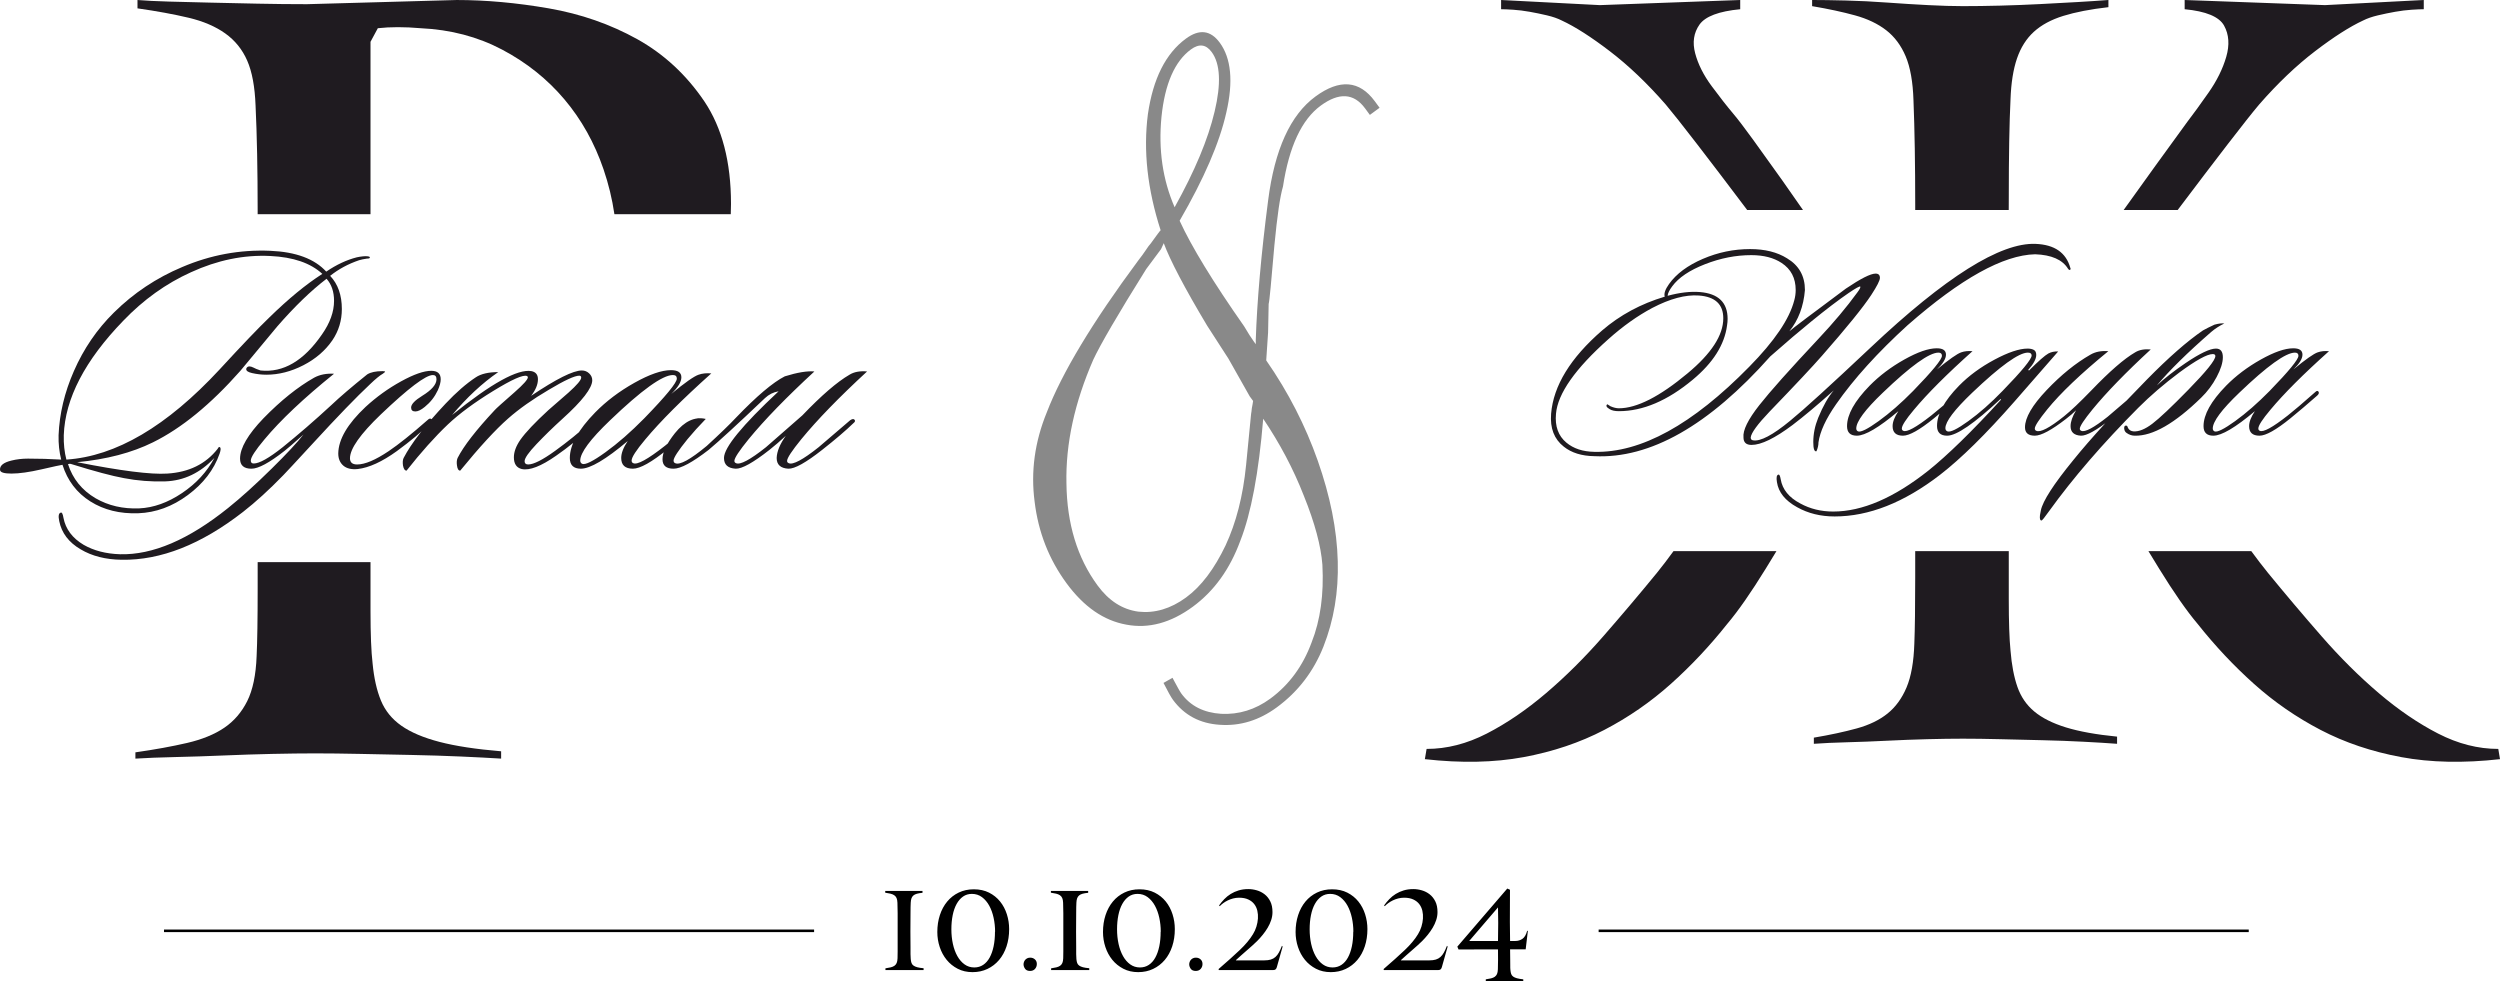 <?xml version="1.0" encoding="UTF-8"?> <svg xmlns="http://www.w3.org/2000/svg" xmlns:xlink="http://www.w3.org/1999/xlink" xmlns:xodm="http://www.corel.com/coreldraw/odm/2003" xml:space="preserve" width="194.203mm" height="76.22mm" version="1.1" style="shape-rendering:geometricPrecision; text-rendering:geometricPrecision; image-rendering:optimizeQuality; fill-rule:evenodd; clip-rule:evenodd" viewBox="0 0 20114.14 7894.32"> <defs> <style type="text/css"> .str0 {stroke:black;stroke-width:20.71;stroke-miterlimit:22.926} .fil0 {fill:none} .fil4 {fill:#1F1B20} .fil1 {fill:#898989;fill-rule:nonzero} .fil2 {fill:#1F1B20;fill-rule:nonzero} .fil3 {fill:black;fill-rule:nonzero} </style> </defs> <g id="Слой_x0020_1">  <g id="_2149807459984"> <g> <line class="fil0 str0" x1="1319.44" y1="7489.11" x2="6549.98" y2="7489.11"></line> <line class="fil0 str0" x1="12862.08" y1="7489.11" x2="18092.62" y2="7489.11"></line> </g> <path class="fil1" d="M9363.11 1956.65c-16.3,39.58 -26.98,57.28 -27.92,55.99l-113.16 152.12c-230.49,368.43 -371.3,611.85 -425.6,728.65 -150.75,345.39 -223.14,676.63 -216.21,995.01 3.7,324.71 86.75,599.03 250.47,822.03 90.33,123.02 199,193.14 328.25,210.68 130.86,14.38 259.39,-22.79 383.7,-114.05 123.04,-90.33 227.5,-230.14 317.82,-418.75 84.85,-182.61 140.46,-397.01 165.27,-647.97l40.12 -410.12c1.37,-8.89 2.38,-15.56 3.41,-22.23 1.03,-6.67 1.11,-14.61 2.47,-23.51 2.99,-12.05 4.69,-23.17 6.06,-32.06 1.36,-8.89 2.72,-17.77 4.08,-26.67l-27.28 -37.16 -170.85 -302.56 -171.87 -266.33c-182.91,-305.55 -298,-526.77 -348.75,-663.07zm87.53 -289.13c163.27,-293.42 269.54,-548.96 321.39,-768.48 53.81,-224.91 46.55,-385.26 -23.09,-480.1 -46.11,-62.79 -102.01,-69.07 -167.36,-21.1 -129.45,95.04 -209.52,276.1 -236.73,542.63 -25.58,263.37 9.17,504.12 105.79,727.05zm751.95 1008.1l-15 224.03c178.94,257.17 316.1,527.28 414.38,806.2 99.82,283.72 154.92,554.89 161.22,810.63 6.72,245.55 -31.87,475.06 -115.43,686.32 -79.64,200.48 -204.68,363.29 -375.13,488.43 -142.26,104.44 -295.06,151.54 -457.12,140.34 -161.12,-9.9 -287.31,-77.02 -378.58,-201.34 -15.06,-20.5 -40.04,-65.28 -75.9,-135.6l72.29 -41.24c37.13,69.38 60.23,111.59 71.53,126.97 73.39,99.96 180.01,153.84 320.78,162.9 141.13,6.86 273.5,-33.13 395.24,-122.53 149.95,-110.09 261.84,-261.26 332.16,-452.93 70.51,-177.99 99.03,-386.31 86.5,-623.65 -11.2,-149.56 -60.19,-334.51 -149.21,-555.15 -84.91,-217.74 -195.37,-424.61 -326.94,-619.93 -35.91,434.65 -97.44,761.88 -184.92,983.9 -83.73,227.15 -210.81,403.28 -381.27,528.43 -176.86,129.85 -356.06,178.58 -535.07,144.33 -181.55,-32.39 -341.97,-143.41 -481.22,-333.08 -142.07,-193.53 -226.98,-411.26 -256.6,-655.79 -32.19,-242.63 1.1,-482.06 97.64,-718.62 121.19,-315.8 367.04,-725.09 736.87,-1223.43 21.26,-27.45 41.25,-53.95 59.01,-80.81 16.49,-25.9 30.67,-44.2 41.59,-56.18 47.75,-66.61 73.55,-101.33 78.66,-105.09 -106.34,-330.21 -140.7,-640.29 -102.4,-934.68 41.39,-284.82 142.99,-487.61 305.75,-607.1 107.65,-79.04 198.18,-68.58 272.51,32.67 91.27,124.32 110.35,311.49 52.79,560.84 -54.66,245.26 -180.99,535.25 -375.86,871.62 95.5,207.97 268.14,491.48 519.2,849.57 31.57,53.74 57.23,94.08 77.93,122.27l15.99 21.78 -0.61 -33.08c10.18,-311.21 42.62,-686.11 99.56,-1124.36 52.5,-409.36 179.36,-687.91 380.57,-835.63 194.8,-143.01 354.3,-129.94 477.56,37.95l38.57 52.54 -78.17 57.39 -38.59 -52.54c-90.33,-123.03 -209.82,-129.97 -357.19,-21.77 -152.52,111.97 -253.93,328.44 -303.33,650.7 -23.38,78.31 -46.28,235.16 -69.06,472.8 -25.22,290.7 -39.22,448.93 -46.14,471.74l-4.58 230.19z"></path> <path class="fil2" d="M15350.25 2614.28c-242.9,221.24 -435.51,433.97 -577.84,638.19 -82,117.58 -129.19,219.69 -141.56,306.33 0,23.2 -5.42,47.19 -16.24,71.94 -17.02,4.64 -25.53,-20.11 -25.53,-74.26 0,-64.98 13.15,-129.96 39.45,-194.93 38.68,-94.38 80.46,-167.86 125.31,-220.47 -131.5,117.58 -242.11,210.41 -331.85,278.48 -142.33,106.75 -252.18,160.12 -329.54,160.12 -43.31,0 -64.97,-20.11 -64.97,-60.33 -6.19,-57.24 36.35,-143.88 127.63,-259.92 85.1,-108.3 243.67,-286.21 475.73,-533.75 122.23,-129.95 226.65,-254.5 313.29,-373.62 18.57,-24.75 26.31,-40.23 23.21,-46.42 -4.64,-4.64 -35.59,12.38 -92.82,51.06 -83.55,57.24 -184.11,133.83 -301.69,229.75 -89.74,72.71 -199.57,166.31 -329.54,280.8 -495.07,556.95 -966.94,824.61 -1415.59,802.95 -102.11,-1.55 -184.11,-27.07 -246,-76.58 -77.35,-60.34 -111.39,-148.52 -102.1,-264.56 18.56,-225.88 155.48,-449.43 410.75,-670.67 143.88,-123.77 311.74,-214.28 503.58,-271.52 -7.74,-24.75 3.87,-58.8 34.81,-102.11 58.79,-82 149.3,-149.3 271.52,-201.89 122.23,-52.6 249.08,-78.9 380.59,-78.9 119.13,0 218.15,24.75 297.05,74.26 95.92,57.23 143.87,142.33 143.87,255.27 -10.82,131.51 -52.59,242.12 -125.31,331.86 32.49,-27.85 184.11,-142.34 454.85,-343.46 119.13,-80.46 198.8,-120.67 239.03,-120.67 23.21,0 34.81,11.6 34.81,34.81 0,20.1 -23.21,65.75 -69.62,136.91 -64.97,99.02 -197.25,262.24 -396.83,489.66 -74.26,85.09 -215.05,235.16 -422.36,450.2 -95.92,100.57 -146.2,169.41 -150.84,206.55 0,13.92 6.19,21.66 18.57,23.2 58.79,10.83 158.57,-41.77 299.36,-157.8 108.31,-88.18 323.34,-283.89 645.15,-587.12 603.37,-569.33 1046.61,-847.81 1329.73,-835.43 151.62,6.18 244.44,70.39 278.49,192.61 4.64,9.28 3.09,14.7 -4.64,16.24 -3.1,3.1 -7.74,0 -13.93,-9.28 -44.87,-72.72 -133.05,-111.39 -264.56,-116.03 -256.82,6.18 -597.95,195.7 -1023.4,568.55zm-914.34 -197.25c7.74,-27.84 11.61,-55.69 11.61,-83.54 0,-95.92 -37.91,-168.64 -113.71,-218.15 -63.44,-41.77 -144.66,-62.65 -243.68,-62.65 -123.77,0 -247.92,24.36 -372.46,73.1 -124.55,48.73 -212.35,107.91 -263.4,177.52 -23.21,30.95 -35.59,56.47 -37.13,76.58 97.46,-26.3 184.1,-36.35 259.92,-30.16 148.51,12.38 222.77,84.31 222.77,215.81 0,17.02 -1.54,34.81 -4.64,53.38 -20.11,154.71 -112.16,300.13 -276.16,436.28 -202.67,168.63 -400.7,252.95 -594.08,252.95 -32.49,0 -57.24,-5.41 -74.26,-16.24 -26.3,-15.47 -32.49,-28.63 -18.57,-39.45l25.53 16.24c24.75,10.83 47.19,16.25 67.3,16.25 143.87,0 327.98,-93.6 552.31,-280.81 191.84,-159.35 287.76,-307.09 287.76,-443.24 0,-112.94 -65.75,-174.04 -197.25,-183.33 -106.74,-7.74 -231.29,25.53 -373.62,99.79 -119.13,63.43 -236.71,146.97 -352.74,250.63 -267.65,238.26 -408.44,438.61 -422.36,601.05 -9.29,100.56 18.56,177.92 83.54,232.07 57.24,47.95 132.27,72.71 225.11,74.26 374.4,9.28 789.8,-218.92 1246.19,-684.6 202.67,-205.77 323.34,-383.69 362.02,-533.75zm1434.16 408.44c-205.77,184.1 -362.8,341.14 -471.09,471.09 -64.98,77.36 -97.47,127.63 -97.47,150.84 0,9.28 3.87,15.47 11.61,18.56 27.84,13.93 102.88,-27.07 225.09,-122.99 51.06,-40.22 124.55,-102.88 220.47,-187.97 12.38,-12.38 21.66,-13.14 27.85,-2.32 4.64,9.29 0.78,19.34 -11.6,30.17 -77.36,68.08 -149.3,129.19 -215.83,183.33 -114.49,92.82 -197.25,139.23 -248.31,139.23 -55.7,0 -83.55,-25.52 -83.55,-76.58 0,-34.03 15.47,-74.25 46.42,-120.67 -156.26,131.51 -267.65,197.25 -334.18,197.25 -52.6,0 -78.9,-25.52 -78.9,-76.58 0,-92.82 60.34,-201.12 181.01,-324.89 78.9,-80.45 172.11,-150.84 279.64,-211.17 107.52,-60.34 194.55,-90.51 261.08,-90.51 49.51,0 74.26,17.02 74.26,51.06 0,32.48 -23.99,71.93 -71.94,118.35 97.46,-80.46 162.44,-126.09 194.93,-136.92 26.3,-9.28 56.47,-12.38 90.5,-9.28zm-273.84 11.6c-74.26,0 -223.55,107.53 -447.89,322.57 -142.33,136.15 -213.49,232.07 -213.49,287.77 0,10.83 4.64,18.56 13.92,23.21 21.66,9.28 76.98,-18.19 165.93,-82.39 88.95,-64.2 181.4,-145.03 277.32,-242.51 154.71,-159.35 232.07,-253.72 232.07,-283.12 0,-17.02 -9.29,-25.53 -27.85,-25.53zm963.07 -9.28c-7.74,7.74 -124.55,141.56 -350.42,401.47 -230.52,263.01 -430.87,460.27 -601.05,591.77 -289.3,222.77 -571.65,334.17 -847.03,334.17 -112.95,0 -213.51,-24.75 -301.69,-74.26 -95.92,-52.59 -150.07,-119.9 -162.44,-201.89 -6.19,-37.13 -2.33,-57.24 11.6,-60.33 7.74,-3.1 13.92,9.28 18.56,37.12 13.93,82 66.52,146.98 157.8,194.94 78.9,43.31 167.09,64.97 264.56,64.97 233.62,0 488.88,-109.84 765.82,-329.53 154.71,-123.77 349.64,-314.06 584.8,-570.88l-4.64 -4.64c-210.41,196.48 -353.52,294.72 -429.32,294.72 -54.15,0 -81.22,-26.3 -81.22,-78.9 0,-94.37 58.79,-201.89 176.36,-322.57 78.9,-80.45 174.05,-150.46 285.45,-210.01 111.39,-59.56 200.35,-89.35 266.88,-89.35 20.11,0 36.74,3.48 49.89,10.45 13.15,6.96 19.72,20.5 19.72,40.61 0,32.48 -21.66,72.71 -64.97,120.67l6.96 4.64c75.81,-75.81 127.63,-121.45 155.48,-136.92 23.21,-12.38 49.51,-17.78 78.9,-16.24zm-243.67 9.28c-72.72,0 -222.01,107.53 -447.89,322.57 -143.88,137.7 -215.81,232.84 -215.81,285.45 0,12.38 5.41,20.88 16.24,25.53 23.21,9.28 79.29,-18.19 168.24,-82.39 88.96,-64.2 180.63,-145.03 275,-242.51 156.26,-160.9 234.39,-256.04 234.39,-285.44 0,-15.47 -10.05,-23.21 -30.16,-23.21zm988.59 -25.53c-199.57,184.11 -355.84,345.01 -468.77,482.7 -68.08,83.54 -102.11,135.37 -102.11,155.48 0,7.74 3.87,13.15 11.61,16.24 29.39,13.93 100.56,-23.98 213.49,-113.71 3.1,-3.09 78.13,-67.29 225.11,-192.61 13.92,-9.28 23.98,-10.82 30.17,-4.64 7.74,7.74 5.42,16.25 -6.96,25.53 -54.16,52.6 -128.41,116.03 -222.79,190.29 -116.03,91.28 -196.49,136.15 -241.35,134.59 -55.7,-3.09 -83.55,-28.62 -83.55,-76.58 0,-35.58 14.7,-78.13 44.09,-127.63 -20.1,20.11 -47.18,43.32 -81.22,69.62 -116.03,89.74 -199.57,134.59 -250.63,134.59 -52.6,0 -78.9,-22.42 -78.9,-67.29 0,-77.36 58.01,-177.15 174.04,-299.37 116.03,-122.23 233.62,-217.37 352.74,-285.44 40.23,-23.21 88.19,-32.49 143.88,-27.85 -221.23,181.01 -385.23,337.26 -491.98,468.77 -66.52,82 -99.78,133.05 -99.78,153.16 0,9.28 3.86,15.47 11.6,18.56 32.49,15.47 106.75,-23.2 222.79,-116.03 54.15,-43.31 127.63,-112.94 220.47,-208.85 146.97,-153.16 264.56,-255.28 352.74,-306.33 32.49,-20.11 74.26,-27.85 125.31,-23.21zm591.77 -208.85c-38.68,18.57 -73.5,40.99 -104.43,67.3 -191.84,167.08 -338.04,310.97 -438.6,431.64 63.43,-58.79 140.78,-119.13 232.07,-181.01 114.48,-77.35 195.7,-116.03 243.67,-116.03 37.13,0 55.69,23.21 55.69,69.62 0,43.32 -16.63,96.31 -49.89,158.96 -33.27,62.66 -74.64,117.97 -124.15,165.93 -211.95,207.31 -389.87,309.41 -533.75,306.32 -23.21,0 -44.87,-6.96 -64.98,-20.88 -12.38,-7.74 -19.34,-19.34 -20.88,-34.81 -1.55,-15.47 2.32,-23.98 11.6,-25.53 9.28,-1.54 15.47,4.64 18.57,18.57 9.28,17.02 23.98,26.3 44.09,27.85 43.31,3.09 93.98,-17.41 152,-61.5 58.01,-44.09 154.32,-134.99 288.92,-272.68 145.43,-148.52 218.15,-239.03 218.15,-271.52 0,-10.83 -6.96,-16.25 -20.89,-16.25 -44.87,0 -134.59,49.51 -269.2,148.52 -123.77,92.83 -233.61,187.2 -329.53,283.13 -286.21,287.76 -525.25,564.69 -717.09,830.79 -37.13,52.6 -58.01,78.13 -62.65,76.58 -6.19,0 -10.06,-4.64 -11.61,-13.92 -1.54,-6.19 -1.54,-16.25 0,-30.17 1.55,-12.38 3.87,-24.75 6.96,-37.13 15.47,-75.81 102.89,-211.19 262.24,-406.12 136.15,-168.63 333.4,-384.45 591.76,-647.45 173.28,-176.37 323.35,-307.88 450.21,-394.51 21.66,-12.38 52.6,-27.85 92.83,-46.42 34.03,-9.28 60.33,-12.38 78.9,-9.28zm842.39 222.79c-205.77,184.1 -362.8,341.14 -471.09,471.09 -64.98,77.36 -97.47,127.63 -97.47,150.84 0,9.28 3.87,15.47 11.61,18.56 27.84,13.93 102.88,-27.07 225.09,-122.99 51.06,-40.22 124.55,-102.88 220.47,-187.97 12.38,-12.38 21.66,-13.14 27.85,-2.32 4.64,9.29 0.78,19.34 -11.6,30.17 -77.36,68.08 -149.3,129.19 -215.83,183.33 -114.49,92.82 -197.25,139.23 -248.31,139.23 -55.7,0 -83.55,-25.52 -83.55,-76.58 0,-34.03 15.47,-74.25 46.42,-120.67 -156.26,131.51 -267.65,197.25 -334.18,197.25 -52.6,0 -78.9,-25.52 -78.9,-76.58 0,-92.82 60.34,-201.12 181.01,-324.89 78.9,-80.45 172.11,-150.84 279.64,-211.17 107.52,-60.34 194.55,-90.51 261.08,-90.51 49.51,0 74.26,17.02 74.26,51.06 0,32.48 -23.99,71.93 -71.94,118.35 97.46,-80.46 162.44,-126.09 194.93,-136.92 26.3,-9.28 56.47,-12.38 90.5,-9.28zm-273.84 11.6c-74.26,0 -223.55,107.53 -447.89,322.57 -142.33,136.15 -213.49,232.07 -213.49,287.77 0,10.83 4.64,18.56 13.92,23.21 21.66,9.28 76.98,-18.19 165.93,-82.39 88.95,-64.2 181.4,-145.03 277.32,-242.51 154.71,-159.35 232.07,-253.72 232.07,-283.12 0,-17.02 -9.29,-25.53 -27.85,-25.53z"></path> <path class="fil3" d="M7123.94 7804.87l0 -14.03c16.36,-2.33 30.54,-4.96 42.53,-7.89 11.98,-2.92 21.93,-7.16 29.82,-12.71 7.89,-5.56 13.89,-13.01 17.98,-22.36 4.09,-9.35 6.43,-21.93 7.01,-37.71 0.59,-12.27 0.88,-30.69 0.88,-55.25 0,-24.56 0,-50.72 0,-78.49 0,-27.77 0,-54.37 0,-79.79 0,-25.44 0,-45.17 0,-59.19 0,-28.07 0,-58.03 0,-89.89 0,-31.86 -0.59,-60.07 -1.76,-84.62 -0.58,-15.78 -2.92,-28.36 -7.01,-37.71 -4.09,-9.35 -10.23,-16.81 -18.42,-22.36 -8.18,-5.55 -18.27,-9.79 -30.25,-12.72 -11.98,-2.92 -26.16,-5.55 -42.53,-7.89l0 -14.02 299.91 0 0 14.9c-18.13,1.75 -33.03,4.24 -44.72,7.46 -11.69,3.21 -21.05,7.75 -28.07,13.59 -7.01,5.85 -12.27,13.44 -15.78,22.8 -3.5,9.36 -5.55,21.05 -6.13,35.08 -0.59,9.94 -1.03,21.93 -1.32,35.95 -0.29,14.03 -0.45,30.41 -0.45,49.11l-0.87 148.2 0.87 128.91c0,18.71 0,36.24 0,52.62 0,16.36 0.59,29.52 1.76,39.46 1.17,12.27 3.21,22.65 6.13,31.12 2.93,8.48 8.19,15.49 15.78,21.05 7.6,5.56 17.84,10.09 30.7,13.6 12.86,3.5 29.81,6.13 50.85,7.89l0 14.9 -306.92 0zm995.3 -329.72c0,50.27 -7.02,96.61 -21.05,138.99 -14.03,42.38 -34.05,78.92 -60.07,109.61 -26.02,30.7 -57.15,54.67 -93.39,71.91 -36.25,17.24 -76.29,25.87 -120.14,25.87 -44.42,0 -84.18,-9.06 -119.25,-27.19 -35.08,-18.13 -64.74,-42.09 -89.01,-71.91 -24.26,-29.81 -42.83,-64.16 -55.68,-103.03 -12.86,-38.88 -19.3,-79.07 -19.3,-120.58 0,-49.1 6.87,-94.56 20.61,-136.36 13.73,-41.79 33.32,-78.04 58.75,-108.73 25.44,-30.7 56.27,-54.81 92.52,-72.35 36.24,-17.55 76.87,-26.31 121.88,-26.31 46.19,0 86.97,8.92 122.34,26.74 35.36,17.84 65.03,41.66 89,71.47 23.97,29.82 42.09,64.02 54.38,102.6 12.27,38.59 18.42,78.34 18.42,119.26zm-113.12 21.05c0,-38 -3.95,-75.27 -11.84,-111.81 -7.89,-36.54 -19.59,-68.98 -35.08,-97.34 -15.49,-28.35 -34.94,-51.3 -58.32,-68.83 -23.38,-17.55 -50.56,-26.31 -81.55,-26.31 -26.89,0 -50.56,7.16 -71.03,21.48 -20.46,14.32 -37.7,34.2 -51.73,59.63 -14.03,25.44 -24.56,55.55 -31.57,90.33 -7.01,34.79 -10.52,72.64 -10.52,113.57 0,41.5 4.09,80.82 12.27,117.94 8.19,37.12 20.18,69.71 35.96,97.78 15.78,28.06 35.07,50.27 57.88,66.64 22.8,16.37 48.81,24.56 78.04,24.56 26.9,0 50.72,-6.87 71.47,-20.61 20.76,-13.73 38.16,-33.32 52.18,-58.75 14.03,-25.44 24.7,-55.69 32.01,-90.76 7.3,-35.08 10.96,-74.25 10.96,-117.51l0.88 0zm335.86 259.57c0,15.19 -4.82,28.35 -14.47,39.46 -9.64,11.1 -22.94,16.65 -39.9,16.65 -18.71,0 -32.15,-5.84 -40.34,-17.53 -8.18,-11.69 -12.27,-23.68 -12.27,-35.95 0,-5.26 1.03,-11.11 3.07,-17.55 2.05,-6.43 5.26,-12.27 9.65,-17.53 4.38,-5.26 9.93,-9.64 16.65,-13.15 6.72,-3.51 14.77,-5.26 24.12,-5.26 15.19,0 27.91,4.68 38.15,14.03 10.23,9.35 15.34,21.63 15.34,36.83zm114.88 49.1l0 -14.03c16.36,-2.33 30.54,-4.96 42.53,-7.89 11.98,-2.92 21.93,-7.16 29.82,-12.71 7.89,-5.56 13.89,-13.01 17.98,-22.36 4.09,-9.35 6.43,-21.93 7.01,-37.71 0.59,-12.27 0.88,-30.69 0.88,-55.25 0,-24.56 0,-50.72 0,-78.49 0,-27.77 0,-54.37 0,-79.79 0,-25.44 0,-45.17 0,-59.19 0,-28.07 0,-58.03 0,-89.89 0,-31.86 -0.59,-60.07 -1.76,-84.62 -0.58,-15.78 -2.92,-28.36 -7.01,-37.71 -4.09,-9.35 -10.23,-16.81 -18.42,-22.36 -8.18,-5.55 -18.27,-9.79 -30.25,-12.72 -11.98,-2.92 -26.16,-5.55 -42.53,-7.89l0 -14.02 299.91 0 0 14.9c-18.13,1.75 -33.03,4.24 -44.72,7.46 -11.69,3.21 -21.05,7.75 -28.07,13.59 -7.01,5.85 -12.27,13.44 -15.78,22.8 -3.5,9.36 -5.55,21.05 -6.13,35.08 -0.59,9.94 -1.03,21.93 -1.32,35.95 -0.29,14.03 -0.45,30.41 -0.45,49.11l-0.87 148.2 0.87 128.91c0,18.71 0,36.24 0,52.62 0,16.36 0.59,29.52 1.76,39.46 1.17,12.27 3.21,22.65 6.13,31.12 2.93,8.48 8.19,15.49 15.78,21.05 7.6,5.56 17.84,10.09 30.7,13.6 12.86,3.5 29.81,6.13 50.85,7.89l0 14.9 -306.92 0zm995.3 -329.72c0,50.27 -7.02,96.61 -21.05,138.99 -14.03,42.38 -34.05,78.92 -60.07,109.61 -26.02,30.7 -57.15,54.67 -93.39,71.91 -36.25,17.24 -76.29,25.87 -120.14,25.87 -44.42,0 -84.18,-9.06 -119.25,-27.19 -35.08,-18.13 -64.74,-42.09 -89.01,-71.91 -24.26,-29.81 -42.83,-64.16 -55.68,-103.03 -12.86,-38.88 -19.3,-79.07 -19.3,-120.58 0,-49.1 6.87,-94.56 20.61,-136.36 13.73,-41.79 33.32,-78.04 58.75,-108.73 25.44,-30.7 56.27,-54.81 92.52,-72.35 36.24,-17.55 76.87,-26.31 121.88,-26.31 46.19,0 86.97,8.92 122.34,26.74 35.36,17.84 65.03,41.66 89,71.47 23.97,29.82 42.09,64.02 54.38,102.6 12.27,38.59 18.42,78.34 18.42,119.26zm-113.12 21.05c0,-38 -3.95,-75.27 -11.84,-111.81 -7.89,-36.54 -19.59,-68.98 -35.08,-97.34 -15.49,-28.35 -34.94,-51.3 -58.32,-68.83 -23.38,-17.55 -50.56,-26.31 -81.55,-26.31 -26.89,0 -50.56,7.16 -71.03,21.48 -20.46,14.32 -37.7,34.2 -51.73,59.63 -14.03,25.44 -24.56,55.55 -31.57,90.33 -7.01,34.79 -10.52,72.64 -10.52,113.57 0,41.5 4.09,80.82 12.27,117.94 8.19,37.12 20.18,69.71 35.96,97.78 15.78,28.06 35.07,50.27 57.88,66.64 22.8,16.37 48.81,24.56 78.04,24.56 26.9,0 50.72,-6.87 71.47,-20.61 20.76,-13.73 38.16,-33.32 52.18,-58.75 14.03,-25.44 24.7,-55.69 32.01,-90.76 7.3,-35.08 10.96,-74.25 10.96,-117.51l0.88 0zm335.86 259.57c0,15.19 -4.82,28.35 -14.47,39.46 -9.64,11.1 -22.94,16.65 -39.9,16.65 -18.71,0 -32.15,-5.84 -40.34,-17.53 -8.18,-11.69 -12.27,-23.68 -12.27,-35.95 0,-5.26 1.03,-11.11 3.07,-17.55 2.05,-6.43 5.26,-12.27 9.65,-17.53 4.38,-5.26 9.93,-9.64 16.65,-13.15 6.72,-3.51 14.77,-5.26 24.12,-5.26 15.19,0 27.91,4.68 38.15,14.03 10.23,9.35 15.34,21.63 15.34,36.83zm598.07 25.43c-2.34,8.18 -5.71,14.18 -10.09,17.98 -4.38,3.8 -10.96,5.7 -19.73,5.7l-436.7 0 -2.63 -7.89c67.23,-57.88 124.08,-108.89 170.55,-153.02 46.48,-44.14 82,-86.67 106.55,-127.59 11.69,-18.72 20.9,-39.03 27.62,-60.95 6.73,-21.92 10.82,-43.7 12.28,-65.32 1.46,-21.64 -0.15,-42.54 -4.83,-62.7 -4.67,-20.18 -13.01,-38 -24.99,-53.5 -11.98,-15.49 -28.06,-27.91 -48.23,-37.27 -20.17,-9.35 -44.57,-14.03 -73.22,-14.03 -16.95,0 -33.17,2.05 -48.67,6.14 -15.49,4.09 -29.82,9.35 -42.97,15.78 -13.15,6.43 -25.28,13.73 -36.4,21.92 -11.1,8.19 -20.46,16.37 -28.06,24.56l-5.26 -6.14c12.27,-17.53 26.16,-34.34 41.66,-50.42 15.48,-16.07 32.88,-30.11 52.17,-42.09 19.3,-11.98 40.63,-21.48 64.02,-28.5 23.39,-7.01 49.1,-10.52 77.17,-10.52 22.8,0 45.75,3.37 68.83,10.09 23.1,6.72 44,17.39 62.7,32 18.71,14.62 33.91,33.62 45.6,57.01 11.68,23.39 17.53,52.02 17.53,85.93 0,21.64 -3.51,43.12 -10.52,64.45 -7.01,21.34 -16.37,41.8 -28.06,61.39 -11.69,19.59 -24.85,38.44 -39.47,56.56 -14.61,18.13 -29.81,35.08 -45.59,50.86 -10.52,10.52 -22.65,21.92 -36.4,34.2 -13.73,12.27 -28.35,25.14 -43.84,38.58 -15.49,13.44 -30.99,27.04 -46.48,40.78 -15.48,13.73 -30.25,27.04 -44.28,39.9l1.75 1.76 228.01 0c19.88,0 36.98,-2.2 51.3,-6.58 14.31,-4.39 26.74,-11.26 37.27,-20.61 10.52,-9.35 19.88,-21.48 28.06,-36.4 8.18,-14.9 16.37,-32.88 24.56,-53.93l5.26 7.02 -46.47 164.86zm728.72 -306.05c0,50.27 -7.02,96.61 -21.05,138.99 -14.03,42.38 -34.05,78.92 -60.07,109.61 -26.02,30.7 -57.15,54.67 -93.39,71.91 -36.25,17.24 -76.29,25.87 -120.14,25.87 -44.42,0 -84.18,-9.06 -119.25,-27.19 -35.08,-18.13 -64.74,-42.09 -89.01,-71.91 -24.26,-29.81 -42.83,-64.16 -55.68,-103.03 -12.86,-38.88 -19.3,-79.07 -19.3,-120.58 0,-49.1 6.87,-94.56 20.61,-136.36 13.73,-41.79 33.32,-78.04 58.75,-108.73 25.44,-30.7 56.27,-54.81 92.52,-72.35 36.24,-17.55 76.87,-26.31 121.88,-26.31 46.19,0 86.97,8.92 122.34,26.74 35.36,17.84 65.03,41.66 89,71.47 23.97,29.82 42.09,64.02 54.38,102.6 12.27,38.59 18.42,78.34 18.42,119.26zm-113.12 21.05c0,-38 -3.95,-75.27 -11.84,-111.81 -7.89,-36.54 -19.59,-68.98 -35.08,-97.34 -15.49,-28.35 -34.94,-51.3 -58.32,-68.83 -23.38,-17.55 -50.56,-26.31 -81.55,-26.31 -26.89,0 -50.56,7.16 -71.03,21.48 -20.46,14.32 -37.7,34.2 -51.73,59.63 -14.03,25.44 -24.56,55.55 -31.57,90.33 -7.01,34.79 -10.52,72.64 -10.52,113.57 0,41.5 4.09,80.82 12.27,117.94 8.19,37.12 20.18,69.71 35.96,97.78 15.78,28.06 35.07,50.27 57.88,66.64 22.8,16.37 48.81,24.56 78.04,24.56 26.9,0 50.72,-6.87 71.47,-20.61 20.76,-13.73 38.16,-33.32 52.18,-58.75 14.03,-25.44 24.7,-55.69 32.01,-90.76 7.3,-35.08 10.96,-74.25 10.96,-117.51l0.88 0zm712.06 285c-2.34,8.18 -5.71,14.18 -10.09,17.98 -4.38,3.8 -10.96,5.7 -19.73,5.7l-436.7 0 -2.63 -7.89c67.23,-57.88 124.08,-108.89 170.55,-153.02 46.48,-44.14 82,-86.67 106.55,-127.59 11.69,-18.72 20.9,-39.03 27.62,-60.95 6.73,-21.92 10.82,-43.7 12.28,-65.32 1.46,-21.64 -0.15,-42.54 -4.83,-62.7 -4.67,-20.18 -13.01,-38 -24.99,-53.5 -11.98,-15.49 -28.06,-27.91 -48.23,-37.27 -20.17,-9.35 -44.57,-14.03 -73.22,-14.03 -16.95,0 -33.17,2.05 -48.67,6.14 -15.49,4.09 -29.82,9.35 -42.97,15.78 -13.15,6.43 -25.28,13.73 -36.4,21.92 -11.1,8.19 -20.46,16.37 -28.06,24.56l-5.26 -6.14c12.27,-17.53 26.16,-34.34 41.66,-50.42 15.48,-16.07 32.88,-30.11 52.17,-42.09 19.3,-11.98 40.63,-21.48 64.02,-28.5 23.39,-7.01 49.1,-10.52 77.17,-10.52 22.8,0 45.75,3.37 68.83,10.09 23.1,6.72 44,17.39 62.7,32 18.71,14.62 33.91,33.62 45.6,57.01 11.68,23.39 17.53,52.02 17.53,85.93 0,21.64 -3.51,43.12 -10.52,64.45 -7.01,21.34 -16.37,41.8 -28.06,61.39 -11.69,19.59 -24.85,38.44 -39.47,56.56 -14.61,18.13 -29.81,35.08 -45.59,50.86 -10.52,10.52 -22.65,21.92 -36.4,34.2 -13.73,12.27 -28.35,25.14 -43.84,38.58 -15.49,13.44 -30.99,27.04 -46.48,40.78 -15.48,13.73 -30.25,27.04 -44.28,39.9l1.75 1.76 228.01 0c19.88,0 36.98,-2.2 51.3,-6.58 14.31,-4.39 26.74,-11.26 37.27,-20.61 10.52,-9.35 19.88,-21.48 28.06,-36.4 8.18,-14.9 16.37,-32.88 24.56,-53.93l5.26 7.02 -46.47 164.86zm674.34 -142.94l-125.4 0 0.88 74.54c0.58,19.3 0.73,36.98 0.44,53.05 -0.29,16.08 0.15,29.08 1.32,39.03 1.17,12.27 3.21,22.65 6.14,31.13 2.92,8.47 8.18,15.48 15.78,21.05 7.59,5.55 17.82,10.08 30.69,13.59 12.86,3.51 29.82,6.43 50.86,8.77l0 14.9 -301.67 0 0 -14.9c16.37,-2.34 30.54,-4.97 42.53,-7.89 11.99,-2.93 21.93,-7.17 29.82,-12.72 7.89,-5.55 13.89,-13.01 17.98,-22.36 4.09,-9.35 6.43,-21.93 7.01,-37.71 1.17,-23.97 1.61,-49.68 1.32,-77.16 -0.29,-27.48 -0.44,-55.25 -0.44,-83.31l-317.45 0.88 -9.64 -22.8 401.78 -467.4 21.77 9.64 -0.87 259.57 1.75 152.58 42.97 0c20.46,0 39.16,-5.7 56.12,-17.1 16.95,-11.4 29.82,-33.17 38.59,-65.33l5.26 1.76 -17.55 148.19zm-222.73 -336.74l0 -0.88 -231.51 270.1 231.51 0 1.75 -145.57 -1.75 -123.65z"></path> <g> <path class="fil2" d="M2975.4 2072.76c0,5.23 -7.85,7.85 -23.55,7.85 -24.42,3.49 -45.35,7.85 -62.8,13.08 -87.22,29.65 -164.85,71.52 -232.88,125.6 62.81,66.29 94.2,155.25 94.2,266.9 0,92.45 -25.29,176.19 -75.88,251.2 -57.57,83.74 -135.63,150.9 -234.19,201.48 -98.57,50.6 -197.57,75.89 -297,75.89 -38.37,0 -76.76,-4.36 -115.13,-13.08 -31.4,-6.98 -47.1,-17.45 -47.1,-31.4 0,-5.23 1.75,-9.59 5.24,-13.08 10.46,-12.21 27.9,-12.21 52.33,0 12.21,6.97 31.4,14.82 57.57,23.54 183.17,19.19 348.02,-77.62 494.55,-290.44 64.55,-92.46 96.82,-182.3 96.82,-269.52 0,-73.27 -20.06,-132.58 -60.19,-177.94 -125.59,95.95 -258.18,224.16 -397.73,384.65 -99.43,118.62 -197.99,237.24 -295.68,355.87 -238.98,270.39 -473.62,462.28 -703.88,575.67 -169.21,83.73 -372.44,136.93 -609.68,159.62 352.38,69.78 593.98,100.3 724.81,91.58 174.45,-10.46 309.64,-76.76 405.58,-198.87 6.98,-13.95 13.08,-18.31 18.32,-13.08 8.72,5.24 7.85,22.68 -2.62,52.34 -45.35,129.09 -130.4,239.86 -255.12,332.31 -124.73,92.46 -257.74,141.3 -399.05,146.53 -148.27,5.23 -276.92,-26.6 -385.95,-95.5 -109.03,-68.91 -183.6,-167.03 -223.73,-294.37 -13.95,1.74 -70.21,13.95 -168.77,36.63 -98.56,22.67 -179.24,34.01 -242.04,34.01 -59.31,0 -89.84,-9.59 -91.58,-28.78 -3.49,-34.88 27.03,-60.19 91.58,-75.89 41.86,-10.46 86.35,-15.69 133.45,-15.69 88.96,0 177.93,2.61 266.9,7.85 -15.7,-62.81 -22.68,-128.22 -20.93,-196.25 6.97,-172.71 47.96,-344.52 122.98,-515.48 78.5,-179.68 185.78,-336.67 321.84,-471 158.75,-157.01 341.91,-279.11 549.5,-366.34 228.52,-97.69 464.9,-141.29 709.12,-130.83 205.84,8.72 355.87,64.55 450.07,167.47 81.99,-55.82 163.98,-94.2 245.96,-115.13 15.69,-3.49 32.27,-6.1 49.71,-7.85 15.7,-1.74 28.78,-1.74 39.24,0 12.21,1.75 17.45,5.23 15.7,10.47zm-382.03 130.83c-94.2,-87.23 -233.75,-135.19 -418.66,-143.91 -212.82,-10.47 -425.64,33.14 -638.46,130.83 -200.61,90.71 -382.04,220.66 -544.27,389.88 -308.77,319.23 -468.39,626.25 -478.85,921.06 -1.75,69.78 5.23,135.19 20.93,196.25 397.73,-26.17 808.54,-267.78 1232.44,-724.81 181.42,-197.13 314.87,-336.68 400.35,-418.67 153.51,-150.01 295.68,-266.9 426.51,-350.63zm-868.73 1481.02c-113.39,120.37 -245.09,183.17 -395.12,188.4 -113.38,3.49 -224.15,-5.23 -332.31,-26.16 -95.94,-17.44 -236.37,-54.95 -421.28,-112.51 -8.72,-3.49 -18.31,-3.49 -28.78,0 38.38,118.61 112.52,210.2 222.42,274.75 102.92,59.31 219.79,86.35 350.63,81.11 115.13,-5.23 229.83,-46.22 344.09,-122.98 114.26,-76.75 201.05,-170.95 260.36,-282.6zm1373.74 -693.41c0,1.74 -6.11,6.98 -18.32,15.7 -24.42,13.95 -58.44,41.86 -102.05,83.73 -109.89,102.92 -262.54,260.8 -457.91,473.62 -143.04,155.26 -223.29,241.6 -240.73,259.05 -113.39,116.88 -221.54,215.44 -324.46,295.68 -336.68,261.67 -662.02,389.89 -976.02,384.65 -129.08,-1.74 -238.98,-29.65 -329.69,-83.73 -95.95,-55.83 -153.52,-131.7 -172.71,-227.65 -8.72,-41.86 -4.36,-64.54 13.09,-68.03 8.72,-3.49 15.7,10.46 20.93,41.86 17.44,90.71 71.52,163.11 162.23,217.18 81.99,47.09 179.68,72.4 293.07,75.89 261.67,6.97 551.25,-116.88 868.73,-371.57 104.67,-83.74 222.41,-190.15 353.25,-319.23 118.62,-116.88 203.23,-207.59 253.82,-272.14 -78.5,69.78 -129.08,113.39 -151.77,130.83 -122.11,95.95 -211.07,143.91 -266.9,143.91 -61.06,0 -91.58,-27.03 -91.58,-81.11 0,-85.48 62.8,-193.64 188.4,-324.47 139.55,-143.04 275.62,-252.07 408.19,-327.07 45.36,-24.42 98.57,-34.89 159.62,-31.4 -244.21,197.12 -430.87,373.31 -559.96,528.56 -73.27,87.22 -109.9,143.91 -109.9,170.08 0,15.7 7.85,23.55 23.55,23.55 45.35,0 122.98,-43.6 232.87,-130.83 125.6,-101.17 255.57,-213.69 389.89,-337.54 69.78,-66.29 166.59,-149.16 290.45,-248.59 27.9,-17.44 68.9,-26.16 122.98,-26.16 13.95,0 20.93,1.74 20.93,5.23zm423.89 149.14c-24.42,52.34 -59.32,96.82 -104.67,133.45 -29.65,24.42 -54.95,36.63 -75.88,36.63 -22.68,0 -34.02,-10.47 -34.02,-31.4 0,-26.16 29.66,-57.57 88.97,-94.2 76.76,-47.09 115.13,-91.58 115.13,-133.44 0,-22.68 -9.59,-34.02 -28.78,-34.02 -57.57,0 -197.12,105.54 -418.66,316.62 -165.72,158.75 -248.59,276.49 -248.59,353.25 0,33.14 19.19,49.71 57.57,49.71 62.81,0 147.4,-35.76 253.82,-107.28 80.25,-54.08 184.92,-137.81 314,-251.2 12.21,-12.21 22.68,-13.96 31.4,-5.24 10.46,6.98 8.72,15.7 -5.24,26.17 -73.26,73.27 -164.85,150.01 -274.75,230.26 -118.62,85.48 -223.28,133.45 -313.99,143.91 -50.16,5.23 -88.97,-3.93 -116.45,-27.48 -27.03,-23.54 -40.56,-56.25 -40.56,-98.12 1.75,-113.38 75.02,-238.11 219.8,-374.18 87.22,-80.25 182.3,-148.71 285.22,-205.41 102.92,-56.7 184.04,-85.04 243.34,-85.04 50.59,0 75.89,22.68 75.89,68.04 0,24.42 -7.85,54.08 -23.55,88.96zm1261.23 251.21c6.98,6.98 0.87,20.06 -18.32,39.24 -97.68,90.72 -194.5,169.22 -290.45,235.5 -122.1,85.48 -214.56,121.24 -277.36,107.28 -41.87,-10.46 -62.81,-41.86 -62.81,-94.2 0,-43.61 17.45,-90.71 52.34,-141.29 41.86,-59.32 116.88,-138.68 225.03,-238.12 54.08,-47.09 108.16,-94.2 162.24,-141.29 68.03,-61.06 102.05,-101.18 102.05,-120.36 0,-10.47 -5.24,-15.7 -15.7,-15.7 -36.63,0 -117.75,37.5 -243.35,112.51 -130.83,76.76 -240.72,154.39 -329.69,232.88 -101.18,88.97 -229.39,228.52 -384.65,418.66 -13.95,0 -22.68,-13.95 -26.16,-41.86 -3.49,-24.42 -1.75,-44.48 5.23,-60.19 48.84,-95.94 148.27,-224.15 298.3,-384.65 10.46,-12.21 63.67,-60.18 159.62,-143.91 71.52,-62.8 107.28,-102.92 107.28,-120.36 0,-5.23 -2.62,-8.72 -7.85,-10.47 -29.65,-12.21 -119.93,27.91 -270.82,120.37 -150.9,92.45 -272.57,182.29 -365.02,269.52 -104.67,99.43 -215.44,223.28 -332.32,371.56 -13.95,0 -23.54,-13.95 -28.78,-41.86 -3.48,-26.16 -1.74,-46.22 5.24,-60.19 61.06,-116.87 173.57,-262.54 337.54,-436.97 85.48,-90.71 166.6,-161.37 243.35,-211.95 41.86,-27.91 102.05,-41.86 180.55,-41.86 -129.09,88.96 -252.95,204.1 -371.57,345.39 315.74,-254.69 528.56,-372.44 638.46,-353.25 34.88,6.97 52.34,28.78 52.34,65.42 0,41.86 -18.32,86.35 -54.96,133.44 202.36,-136.06 338.42,-204.1 408.2,-204.1 22.67,0 42.3,7.85 58.87,23.55 16.57,15.7 24.86,34.02 24.86,54.96 0,62.8 -80.24,166.59 -240.72,311.38 -75.02,68.03 -144.36,135.63 -208.03,202.79 -63.68,67.17 -95.51,112.96 -95.51,137.38 0,17.44 9.6,26.16 28.78,26.16 43.61,0 116.01,-36.63 217.19,-109.9 101.17,-73.27 192.76,-147.4 274.75,-222.41 19.18,-17.44 33.14,-21.8 41.86,-13.08zm939.38 -387.27c-232,207.59 -409.07,384.65 -531.17,531.18 -73.27,87.22 -109.9,143.91 -109.9,170.08 0,10.47 4.36,17.45 13.08,20.94 31.4,15.69 116,-30.53 253.82,-138.68 57.57,-45.35 140.42,-116.01 248.59,-211.95 13.95,-13.95 24.42,-14.83 31.39,-2.62 5.24,10.47 0.88,21.81 -13.08,34.02 -87.22,76.75 -168.34,145.65 -243.34,206.71 -129.09,104.67 -222.42,157 -279.99,157 -62.8,0 -94.2,-28.78 -94.2,-86.35 0,-38.37 17.45,-83.73 52.34,-136.06 -176.19,148.27 -301.79,222.41 -376.8,222.41 -59.31,0 -88.97,-28.78 -88.97,-86.35 0,-104.66 68.04,-226.77 204.1,-366.33 88.97,-90.71 194.07,-170.09 315.31,-238.11 121.24,-68.04 219.37,-102.05 294.37,-102.05 55.83,0 83.74,19.19 83.74,57.57 0,36.63 -27.04,81.12 -81.12,133.45 109.9,-90.72 183.17,-142.17 219.79,-154.39 29.66,-10.47 63.68,-13.96 102.05,-10.47zm-308.76 13.08c-83.73,0 -252.08,121.24 -505.01,363.72 -160.5,153.52 -240.73,261.67 -240.73,324.46 0,12.21 5.23,20.94 15.7,26.17 24.42,10.46 86.78,-20.5 187.08,-92.89 100.31,-72.39 204.54,-163.54 312.7,-273.44 174.44,-179.67 261.67,-286.08 261.67,-319.23 0,-19.18 -10.47,-28.78 -31.4,-28.78zm1041.44 324.47c153.51,-160.5 279.98,-269.52 379.41,-327.08 36.63,-22.68 83.74,-31.4 141.3,-26.17 -225.03,207.59 -401.22,389.01 -528.56,544.27 -76.76,94.2 -115.13,152.65 -115.13,175.32 0,8.72 4.36,14.83 13.08,18.32 33.14,15.69 113.38,-27.04 240.73,-128.22 3.48,-3.49 88.09,-75.88 253.82,-217.18 15.69,-10.46 27.03,-12.21 34.01,-5.23 8.72,8.72 6.1,18.31 -7.85,28.78 -61.06,59.31 -144.78,130.83 -251.2,214.56 -130.83,102.93 -221.54,153.52 -272.14,151.77 -62.8,-3.48 -94.2,-32.26 -94.2,-86.35 1.75,-52.33 26.17,-111.64 73.27,-177.93 -45.35,41.86 -88.97,79.37 -130.83,112.51 -130.83,102.93 -221.54,153.52 -272.13,151.77 -62.81,-3.48 -94.2,-32.26 -94.2,-86.35 0,-83.73 146.52,-262.54 439.59,-536.41 -41.86,6.98 -78.5,25.3 -109.9,54.96 -218.05,207.59 -368.95,346.26 -452.68,416.04 -130.83,101.18 -225.03,151.77 -282.6,151.77 -59.32,0 -88.97,-25.29 -88.97,-75.88 0,-55.83 33.14,-125.6 99.43,-209.33 78.5,-97.69 161.37,-136.06 248.59,-115.13 -55.83,57.57 -104.67,111.64 -146.53,162.23 -75.01,92.46 -112.51,150.03 -112.51,172.7 0,10.47 4.36,17.45 13.08,20.94 36.63,17.44 121.23,-28.78 253.82,-138.68 106.41,-97.69 184.91,-173.58 235.49,-227.65 165.73,-172.7 296.56,-283.47 392.5,-332.31 101.18,-31.4 180.55,-44.48 238.11,-39.25 -225.03,207.59 -401.22,389.01 -528.56,544.27 -76.76,94.2 -115.13,152.65 -115.13,175.32 0,8.72 4.36,14.83 13.08,18.32 33.14,15.69 113.39,-27.04 240.73,-128.22 3.49,-3.49 101.18,-88.96 293.07,-256.43z"></path> <path class="fil4" d="M5881.41 1639.36c0,28.15 -0.61,56.06 -1.8,83.76l-936.37 0c-18.01,-122.97 -47.18,-243.37 -87.49,-361.19 -72.86,-212.98 -177.95,-400.73 -315.26,-563.27 -137.32,-162.53 -304.06,-295.64 -500.22,-399.33 -196.17,-103.69 -414.76,-161.14 -655.75,-172.35 -128.91,-11.21 -243.8,-11.21 -344.68,0l-58.85 109.29 0 1386.84 -907.95 0 0 -33.32c0,-156.92 -1.41,-306.86 -4.21,-449.78 -2.8,-142.91 -7,-273.23 -12.62,-390.93 -5.61,-151.32 -28.03,-271.82 -67.26,-361.49 -39.23,-89.68 -98.08,-162.54 -176.54,-218.59 -78.47,-56.04 -176.55,-98.08 -294.25,-126.1 -117.7,-28.02 -255.02,-53.25 -411.93,-75.66l0 -67.26c67.25,5.61 151.32,9.8 252.2,12.62 100.88,2.8 211.58,5.59 332.08,8.41 120.51,2.8 248.01,5.59 382.53,8.39 134.5,2.82 266.21,4.21 396.53,4.21l1205 -33.62c235.39,0 482,22.41 741.22,67.26 257.8,44.83 494.6,127.5 711.78,248.01 215.78,120.5 395.13,287.23 539.45,500.22 142.92,212.97 214.39,487.6 214.39,823.88zm-2900.41 2883.27l0 395.45c0,184.95 5.6,325.07 16.81,420.34 11.22,117.7 33.63,217.19 67.25,298.46 33.64,81.26 88.29,148.52 163.95,201.77 75.66,53.24 177.94,96.67 306.85,130.31 128.91,33.63 294.25,58.84 496.02,75.66l0 58.85c-89.67,-5.61 -197.57,-11.21 -323.68,-16.82 -126.09,-5.59 -259.21,-9.8 -399.33,-12.59 -140.11,-2.82 -277.43,-5.61 -411.95,-8.41 -134.5,-2.82 -255,-4.21 -361.49,-4.21 -100.89,0 -215.78,1.39 -344.68,4.21 -128.91,2.8 -259.22,7 -390.94,12.59 -131.7,5.61 -260.61,9.82 -386.72,12.62 -126.11,2.82 -233.99,7 -323.67,12.62l0 -50.44c156.93,-22.41 295.64,-47.64 416.15,-75.67 120.5,-28.02 219.98,-68.65 298.45,-121.89 78.47,-53.25 140.12,-124.7 184.95,-214.38 44.85,-89.67 70.06,-210.17 75.67,-361.51 5.59,-117.69 8.41,-298.45 8.41,-542.24l0 -214.71 907.95 0z"></path> </g> <path class="fil4" d="M17033.24 5984.34c-74.34,-5.5 -163.8,-10.99 -268.36,-16.49 -104.56,-5.49 -214.91,-9.61 -331.09,-12.36 -116.18,-2.76 -230.03,-5.5 -341.55,-8.24 -111.53,-2.76 -211.43,-4.12 -299.72,-4.12 -83.65,0 -178.91,1.37 -285.79,4.12 -106.88,2.74 -214.92,6.87 -324.12,12.36 -109.21,5.5 -216.08,9.62 -320.64,12.37 -104.56,2.76 -194,6.87 -268.36,12.37l0 -49.46c130.12,-21.98 245.12,-46.71 345.03,-74.19 99.91,-27.48 182.39,-67.31 247.45,-119.52 65.05,-52.2 116.18,-122.27 153.35,-210.19 37.18,-87.92 58.08,-206.07 62.73,-354.45 4.65,-115.4 6.97,-292.62 6.97,-531.66l0 -210.51 752.8 0 0 387.74c0,181.34 4.65,318.72 13.94,412.14 9.3,115.4 27.88,212.95 55.76,292.62 27.88,79.68 73.18,145.62 135.93,197.83 62.72,52.2 147.53,94.79 254.41,127.76 106.88,32.98 243.97,57.7 411.26,74.19l0 57.7zm-1624.1 -4294.85l0 -45.03c0,-156.61 -1.16,-306.36 -3.48,-449.24 -2.32,-142.88 -5.81,-272.01 -10.46,-387.41 -4.64,-148.38 -25.56,-266.52 -62.73,-354.45 -37.17,-87.92 -89.46,-157.99 -156.83,-210.19 -67.38,-52.21 -151.03,-92.05 -250.94,-119.52 -99.91,-27.48 -214.92,-52.21 -345.03,-74.19l0 -49.46c74.34,0 164.96,1.38 271.84,4.12 106.89,2.74 217.25,8.24 331.1,16.49 113.85,8.23 224.21,15.11 331.09,20.6 106.88,5.5 199.81,8.24 278.82,8.24 92.94,0 192.84,-1.38 299.72,-4.12 106.89,-2.74 213.76,-6.87 320.64,-12.37 106.88,-5.49 207.95,-10.99 303.21,-16.48 95.26,-5.5 177.75,-10.99 247.45,-16.49l0 57.7c-144.05,16.49 -264.87,39.84 -362.45,70.07 -97.59,30.22 -176.59,72.81 -237,127.76 -60.41,54.96 -105.72,126.4 -135.92,214.32 -30.21,87.92 -47.64,197.82 -52.28,329.71 -4.65,93.42 -8.13,206.07 -10.45,337.96 -2.32,131.89 -3.49,285.75 -3.49,461.6l-0.42 90.37 -752.37 0zm-3945.24 4418.49l13.94 -82.43c162.65,0 324.12,-41.21 484.44,-123.65 160.33,-82.42 319.48,-190.96 477.47,-325.59 158,-134.63 311.35,-287.12 460.05,-457.48 148.7,-170.35 292.75,-340.7 432.16,-511.06 42.53,-52.57 86.67,-110.38 132.41,-173.41l828.19 0c-28.8,47.53 -57.41,94.34 -85.81,140.44 -118.5,192.33 -221.89,340.7 -310.19,445.11 -139.4,175.85 -290.43,336.58 -453.07,482.21 -162.64,145.62 -341.54,269.26 -536.71,370.93 -195.17,101.67 -411.25,174.48 -648.24,218.44 -237,43.97 -501.87,49.46 -794.63,16.49zm2593.21 -4418.49l-24.62 -32.67c-132.44,-175.86 -257.91,-340.71 -376.39,-494.58 -118.5,-153.87 -203.31,-261.02 -254.43,-321.47 -148.7,-170.36 -298.56,-313.23 -449.59,-428.63 -151.02,-115.4 -279.98,-197.83 -386.86,-247.29 -32.53,-16.49 -72.02,-30.22 -118.49,-41.21 -46.47,-10.99 -92.95,-20.61 -139.41,-28.86 -46.47,-8.24 -90.62,-13.73 -132.44,-16.48 -41.83,-2.76 -74.35,-4.12 -97.59,-4.12l0 -74.19 794.62 41.21 1129.19 -41.21 0 74.19c-171.93,16.48 -281.13,57.7 -327.6,123.63 -46.47,65.94 -58.08,142.88 -34.85,230.8 23.24,87.93 67.38,175.86 132.44,263.78 65.05,87.92 123.14,162.11 174.25,222.56 37.18,43.96 90.63,114.02 160.32,210.19 69.71,96.17 147.55,204.7 233.52,325.59 54.25,76.3 109.9,155.88 166.93,238.75l-449.01 0zm6057.03 4418.49c-292.75,32.97 -557.63,27.48 -794.61,-16.49 -237,-43.96 -453.08,-116.77 -648.25,-218.44 -195.16,-101.67 -374.07,-225.3 -536.71,-370.93 -162.64,-145.63 -313.67,-306.37 -453.08,-482.21 -88.3,-104.41 -191.68,-252.78 -310.18,-445.11 -28.4,-46.1 -57.02,-92.92 -85.82,-140.44l827.6 0c46.14,63.03 90.47,120.84 133,173.41 139.41,170.36 283.47,340.71 432.17,511.06 148.71,170.36 302.05,322.85 460.05,457.48 157.99,134.63 317.15,243.17 477.47,325.59 160.31,82.43 321.8,123.65 484.44,123.65l13.93 82.43zm-3028.01 -4418.49c89.38,-125.85 175.15,-245.28 257.29,-358.27 113.85,-156.61 198.65,-273.38 254.42,-350.31 46.47,-60.46 103.4,-138.76 170.77,-234.92 67.39,-96.17 115.02,-192.33 142.9,-288.5 27.88,-96.17 22.08,-179.97 -17.42,-251.41 -39.5,-71.43 -145.22,-115.4 -317.16,-131.88l0 -74.19 1129.2 41.21 794.62 -41.21 0 74.19c-23.23,0 -55.76,1.37 -97.59,4.12 -41.82,2.74 -85.97,8.23 -132.43,16.48 -46.47,8.24 -92.94,17.87 -139.41,28.86 -46.47,10.99 -85.98,24.72 -118.5,41.21 -106.89,49.46 -235.84,131.89 -386.87,247.29 -151.02,115.4 -300.88,258.27 -449.58,428.63 -51.11,60.45 -135.92,167.6 -254.43,321.47 -118.49,153.87 -243.96,318.72 -376.39,494.58l-24.62 32.67 -434.81 0z"></path> </g> </g> </svg> 